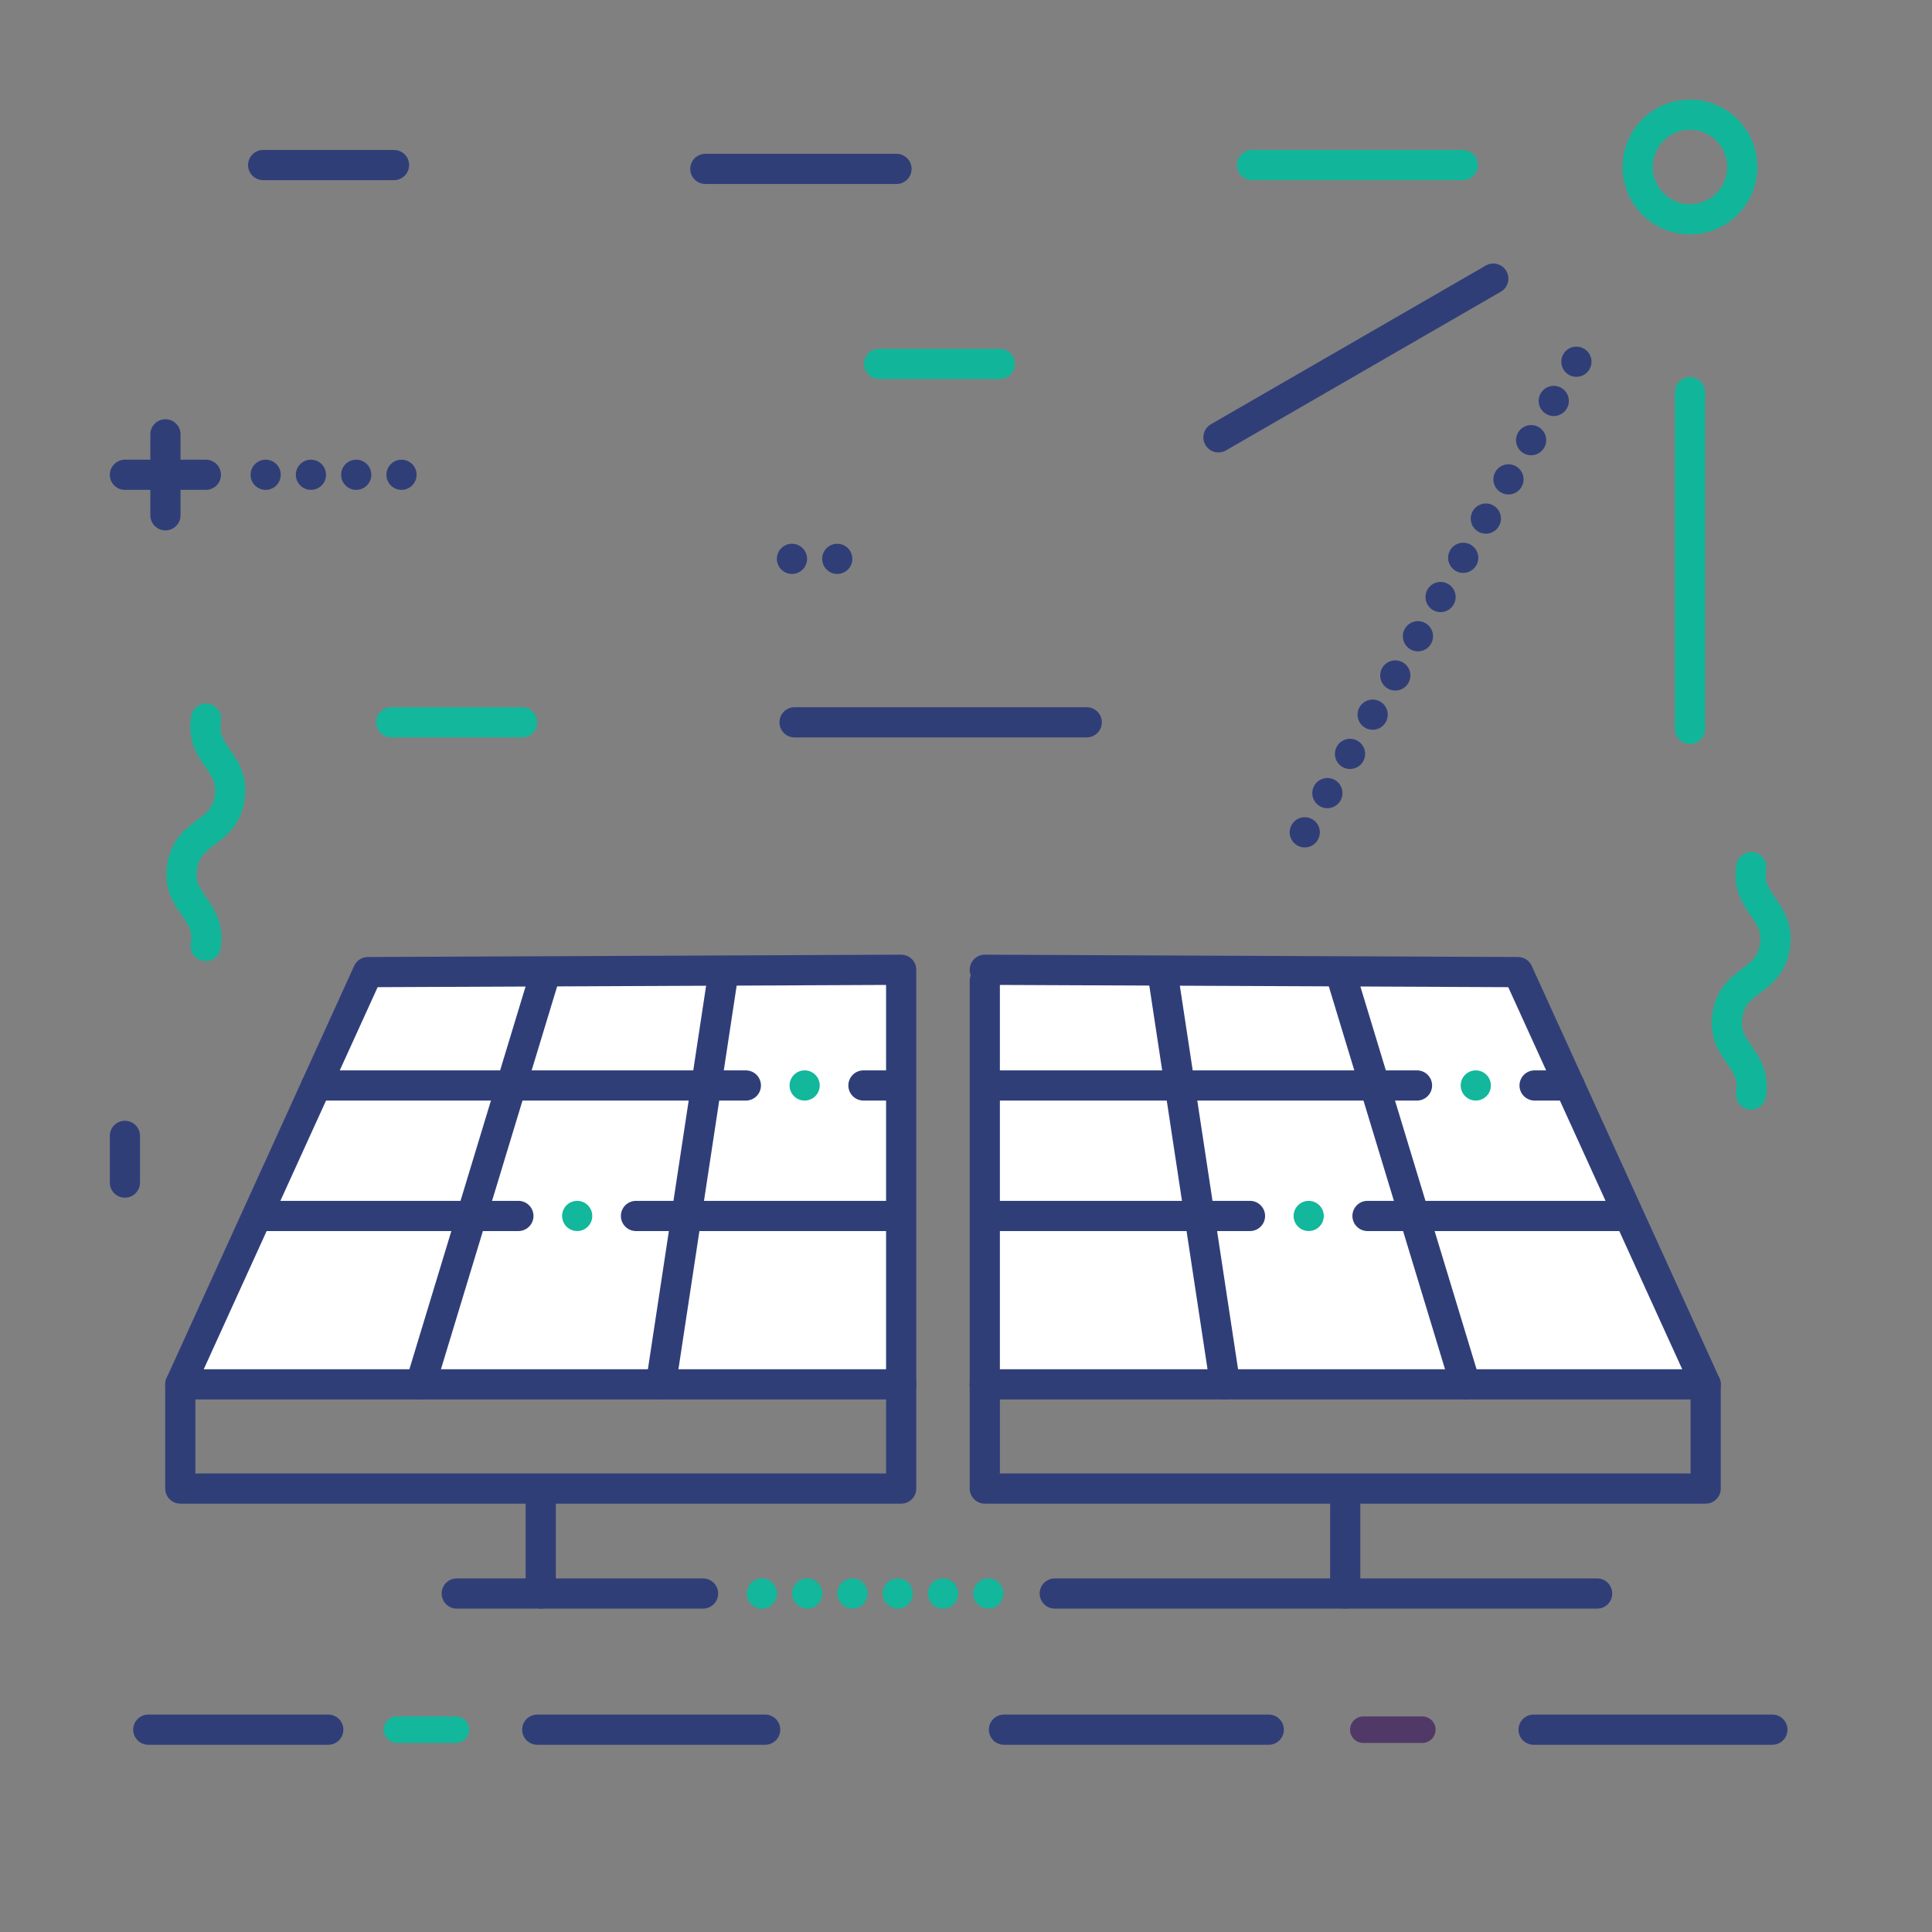 <?xml version="1.0" encoding="utf-8"?>
<!-- Generator: Adobe Illustrator 25.2.3, SVG Export Plug-In . SVG Version: 6.00 Build 0)  -->
<svg version="1.1" id="Layer_1" xmlns="http://www.w3.org/2000/svg" xmlns:xlink="http://www.w3.org/1999/xlink" x="0px" y="0px"
	 width="256px" height="256px" viewBox="0 0 256 256" enable-background="new 0 0 256 256" xml:space="preserve">
<rect x="0" y="0" width="256" height="256" fill="#808080" stroke="none"/>
<g>
	<g>
		<g>
			
				<line fill="none" stroke="#303E78" stroke-width="4" stroke-linecap="round" stroke-linejoin="round" stroke-miterlimit="10" x1="21.92" y1="68.28" x2="21.92" y2="57.55"/>
			
				<line fill="none" stroke="#303E78" stroke-width="4" stroke-linecap="round" stroke-linejoin="round" stroke-miterlimit="10" x1="16.55" y1="62.91" x2="27.28" y2="62.91"/>
		</g>
		
			<line fill="none" stroke="#303E78" stroke-width="4" stroke-linecap="round" stroke-linejoin="round" stroke-miterlimit="10" x1="144" y1="95.71" x2="105.28" y2="95.71"/>
		
			<line fill="none" stroke="#303E78" stroke-width="4" stroke-linecap="round" stroke-linejoin="round" stroke-miterlimit="10" stroke-dasharray="0,0,0,6" x1="53.2" y1="62.91" x2="31.2" y2="62.91"/>
		
			<line fill="none" stroke="#303E78" stroke-width="4" stroke-linecap="round" stroke-linejoin="round" stroke-miterlimit="10" stroke-dasharray="0,0,0,6" x1="110.94" y1="74.05" x2="99.61" y2="74.05"/>
		
			<line fill="none" stroke="#11B69A" stroke-width="4" stroke-linecap="round" stroke-linejoin="round" stroke-miterlimit="10" x1="193.83" y1="21.87" x2="165.91" y2="21.87"/>
		
			<line fill="none" stroke="#303E78" stroke-width="4" stroke-linecap="round" stroke-linejoin="round" stroke-miterlimit="10" x1="197.87" y1="36.92" x2="161.45" y2="57.95"/>
		
			<line fill="none" stroke="#303E78" stroke-width="4" stroke-linecap="round" stroke-linejoin="round" stroke-miterlimit="10" stroke-dasharray="0,0,0,6" x1="208.88" y1="47.93" x2="171.1" y2="113.38"/>
		
			<line fill="none" stroke="#11B69A" stroke-width="4" stroke-linecap="round" stroke-linejoin="round" stroke-miterlimit="10" x1="223.93" y1="51.97" x2="223.93" y2="96.59"/>
		<path fill="none" stroke="#11B69A" stroke-width="4" stroke-linecap="round" stroke-linejoin="round" stroke-miterlimit="10" d="
			M232.06,114.9c-0.79,4.9,3.91,5.65,3.12,10.55c-0.79,4.9-5.49,4.14-6.28,9.03c-0.79,4.89,3.91,5.65,3.12,10.54"/>
		<path fill="none" stroke="#11B69A" stroke-width="4" stroke-linecap="round" stroke-linejoin="round" stroke-miterlimit="10" d="
			M27.3,95.23c-0.79,4.9,3.91,5.65,3.12,10.55c-0.79,4.9-5.49,4.14-6.28,9.03c-0.79,4.89,3.91,5.65,3.12,10.54"/>
		
			<line fill="none" stroke="#303E78" stroke-width="4" stroke-linecap="round" stroke-linejoin="round" stroke-miterlimit="10" x1="118.79" y1="22.38" x2="93.46" y2="22.38"/>
		
			<line fill="none" stroke="#11B69A" stroke-width="4" stroke-linecap="round" stroke-linejoin="round" stroke-miterlimit="10" x1="116.49" y1="48.22" x2="132.48" y2="48.22"/>
		
			<line fill="none" stroke="#303E78" stroke-width="4" stroke-linecap="round" stroke-linejoin="round" stroke-miterlimit="10" x1="34.87" y1="21.87" x2="52.21" y2="21.87"/>
		
			<line fill="none" stroke="#12B79C" stroke-width="4" stroke-linecap="round" stroke-linejoin="round" stroke-miterlimit="10" x1="51.85" y1="95.71" x2="69.19" y2="95.71"/>
		<path fill="none" stroke="#11B69A" stroke-width="4" stroke-linecap="round" stroke-linejoin="round" stroke-miterlimit="10" d="
			M230.86,22.13c0,3.83-3.1,6.93-6.93,6.93c-3.83,0-6.93-3.1-6.93-6.93c0-3.83,3.1-6.93,6.93-6.93
			C227.76,15.19,230.86,18.3,230.86,22.13z"/>
		
			<line fill="none" stroke="#12B79C" stroke-width="3.509" stroke-linecap="round" stroke-linejoin="round" stroke-miterlimit="10" stroke-dasharray="35.089,35.089,52.633,17.544" x1="52.59" y1="229.19" x2="60.42" y2="229.19"/>
		
			<line fill="none" stroke="#513967" stroke-width="3.509" stroke-linecap="round" stroke-linejoin="round" stroke-miterlimit="10" stroke-dasharray="35.089,35.089,52.633,17.544" x1="180.64" y1="229.19" x2="188.47" y2="229.19"/>
		
			<line fill="none" stroke="#303E78" stroke-width="4" stroke-linecap="round" stroke-linejoin="round" stroke-miterlimit="10" stroke-dasharray="35.089,35.089,52.633,17.544" x1="71.19" y1="229.19" x2="101.39" y2="229.19"/>
		
			<line fill="none" stroke="#303E78" stroke-width="4" stroke-linecap="round" stroke-linejoin="round" stroke-miterlimit="10" stroke-dasharray="35.089,35.089,52.633,17.544" x1="19.65" y1="229.19" x2="43.5" y2="229.19"/>
		
			<line fill="none" stroke="#303E78" stroke-width="4" stroke-linecap="round" stroke-linejoin="round" stroke-miterlimit="10" stroke-dasharray="35.089,35.089,52.633,17.544" x1="133.03" y1="229.19" x2="234.85" y2="229.19"/>
		
			<line fill="none" stroke="#303E78" stroke-width="4" stroke-linecap="round" stroke-linejoin="round" stroke-miterlimit="10" x1="60.52" y1="211.15" x2="93.16" y2="211.15"/>
		
			<line fill="none" stroke="#12B79C" stroke-width="4" stroke-linecap="round" stroke-linejoin="round" stroke-miterlimit="10" stroke-dasharray="0,0,0,6" x1="100.96" y1="211.15" x2="134.08" y2="211.15"/>
		
			<line fill="none" stroke="#303E78" stroke-width="4" stroke-linecap="round" stroke-linejoin="round" stroke-miterlimit="10" x1="139.76" y1="211.15" x2="211.63" y2="211.15"/>
		
			<line fill="none" stroke="#303E78" stroke-width="4" stroke-linecap="round" stroke-linejoin="round" stroke-miterlimit="10" x1="71.65" y1="198.48" x2="71.65" y2="211.15"/>
		
			<line fill="none" stroke="#303E78" stroke-width="4" stroke-linecap="round" stroke-linejoin="round" stroke-miterlimit="10" x1="178.25" y1="198.48" x2="178.25" y2="211.15"/>
		<g>
			
				<polygon fill="#FFFFFF" stroke="#303E78" stroke-width="4" stroke-linecap="round" stroke-linejoin="round" stroke-miterlimit="10" points="
				119.41,183.43 119.41,128.5 48.75,128.81 23.89,183.43 			"/>
			
				<polyline fill="none" stroke="#303E78" stroke-width="4" stroke-linecap="round" stroke-linejoin="round" stroke-miterlimit="10" points="
				119.41,183.43 119.41,197.24 23.89,197.24 23.89,183.43 			"/>
			
				<line fill="none" stroke="#303E78" stroke-width="4" stroke-linecap="round" stroke-linejoin="round" stroke-miterlimit="10" x1="55.73" y1="183.43" x2="72.31" y2="128.81"/>
			
				<line fill="none" stroke="#303E78" stroke-width="4" stroke-linecap="round" stroke-linejoin="round" stroke-miterlimit="10" x1="95.86" y1="128.81" x2="87.57" y2="183.43"/>
			
				<line fill="none" stroke="#303E78" stroke-width="4" stroke-linecap="round" stroke-linejoin="round" stroke-miterlimit="10" x1="41.91" y1="143.83" x2="98.83" y2="143.83"/>
			
				<line fill="none" stroke="#303E78" stroke-width="4" stroke-linecap="round" stroke-linejoin="round" stroke-miterlimit="10" x1="114.41" y1="143.83" x2="118.26" y2="143.83"/>
			
				<line fill="none" stroke="#303E78" stroke-width="4" stroke-linecap="round" stroke-linejoin="round" stroke-miterlimit="10" x1="35.08" y1="161.12" x2="68.69" y2="161.12"/>
			
				<line fill="none" stroke="#303E78" stroke-width="4" stroke-linecap="round" stroke-linejoin="round" stroke-miterlimit="10" x1="84.27" y1="161.12" x2="117.66" y2="161.12"/>
			
				<line fill="none" stroke="#12B79C" stroke-width="4" stroke-linecap="round" stroke-linejoin="round" stroke-miterlimit="10" x1="106.62" y1="143.83" x2="106.62" y2="143.83"/>
			
				<line fill="none" stroke="#12B79C" stroke-width="4" stroke-linecap="round" stroke-linejoin="round" stroke-miterlimit="10" x1="76.48" y1="161.12" x2="76.48" y2="161.12"/>
		</g>
		<g>
			
				<polyline fill="#FFFFFF" stroke="#303E78" stroke-width="4" stroke-linecap="round" stroke-linejoin="round" stroke-miterlimit="10" points="
				130.49,183.43 226.01,183.43 201.14,128.81 130.49,128.5 			"/>
			
				<polyline fill="none" stroke="#303E78" stroke-width="4" stroke-linecap="round" stroke-linejoin="round" stroke-miterlimit="10" points="
				130.49,183.43 130.49,197.24 226.01,197.24 226.01,183.43 			"/>
			
				<line fill="none" stroke="#303E78" stroke-width="4" stroke-linecap="round" stroke-linejoin="round" stroke-miterlimit="10" x1="194.17" y1="183.43" x2="177.59" y2="128.81"/>
			
				<line fill="none" stroke="#303E78" stroke-width="4" stroke-linecap="round" stroke-linejoin="round" stroke-miterlimit="10" x1="130.49" y1="183.43" x2="130.49" y2="129.96"/>
			
				<line fill="none" stroke="#303E78" stroke-width="4" stroke-linecap="round" stroke-linejoin="round" stroke-miterlimit="10" x1="154.04" y1="128.81" x2="162.33" y2="183.43"/>
			
				<line fill="none" stroke="#303E78" stroke-width="4" stroke-linecap="round" stroke-linejoin="round" stroke-miterlimit="10" x1="207.98" y1="143.83" x2="203.34" y2="143.83"/>
			
				<line fill="none" stroke="#303E78" stroke-width="4" stroke-linecap="round" stroke-linejoin="round" stroke-miterlimit="10" x1="187.76" y1="143.83" x2="131.64" y2="143.83"/>
			
				<line fill="none" stroke="#303E78" stroke-width="4" stroke-linecap="round" stroke-linejoin="round" stroke-miterlimit="10" x1="214.81" y1="161.12" x2="181.2" y2="161.12"/>
			
				<line fill="none" stroke="#303E78" stroke-width="4" stroke-linecap="round" stroke-linejoin="round" stroke-miterlimit="10" x1="165.63" y1="161.12" x2="132.24" y2="161.12"/>
			
				<line fill="none" stroke="#12B79C" stroke-width="4" stroke-linecap="round" stroke-linejoin="round" stroke-miterlimit="10" x1="195.55" y1="143.83" x2="195.55" y2="143.83"/>
			
				<line fill="none" stroke="#12B79C" stroke-width="4" stroke-linecap="round" stroke-linejoin="round" stroke-miterlimit="10" x1="173.41" y1="161.12" x2="173.41" y2="161.12"/>
		</g>
		
			<line fill="none" stroke="#303E78" stroke-width="4" stroke-linecap="round" stroke-miterlimit="10" x1="16.55" y1="156.7" x2="16.55" y2="150.51"/>
	</g>
</g>
</svg>

